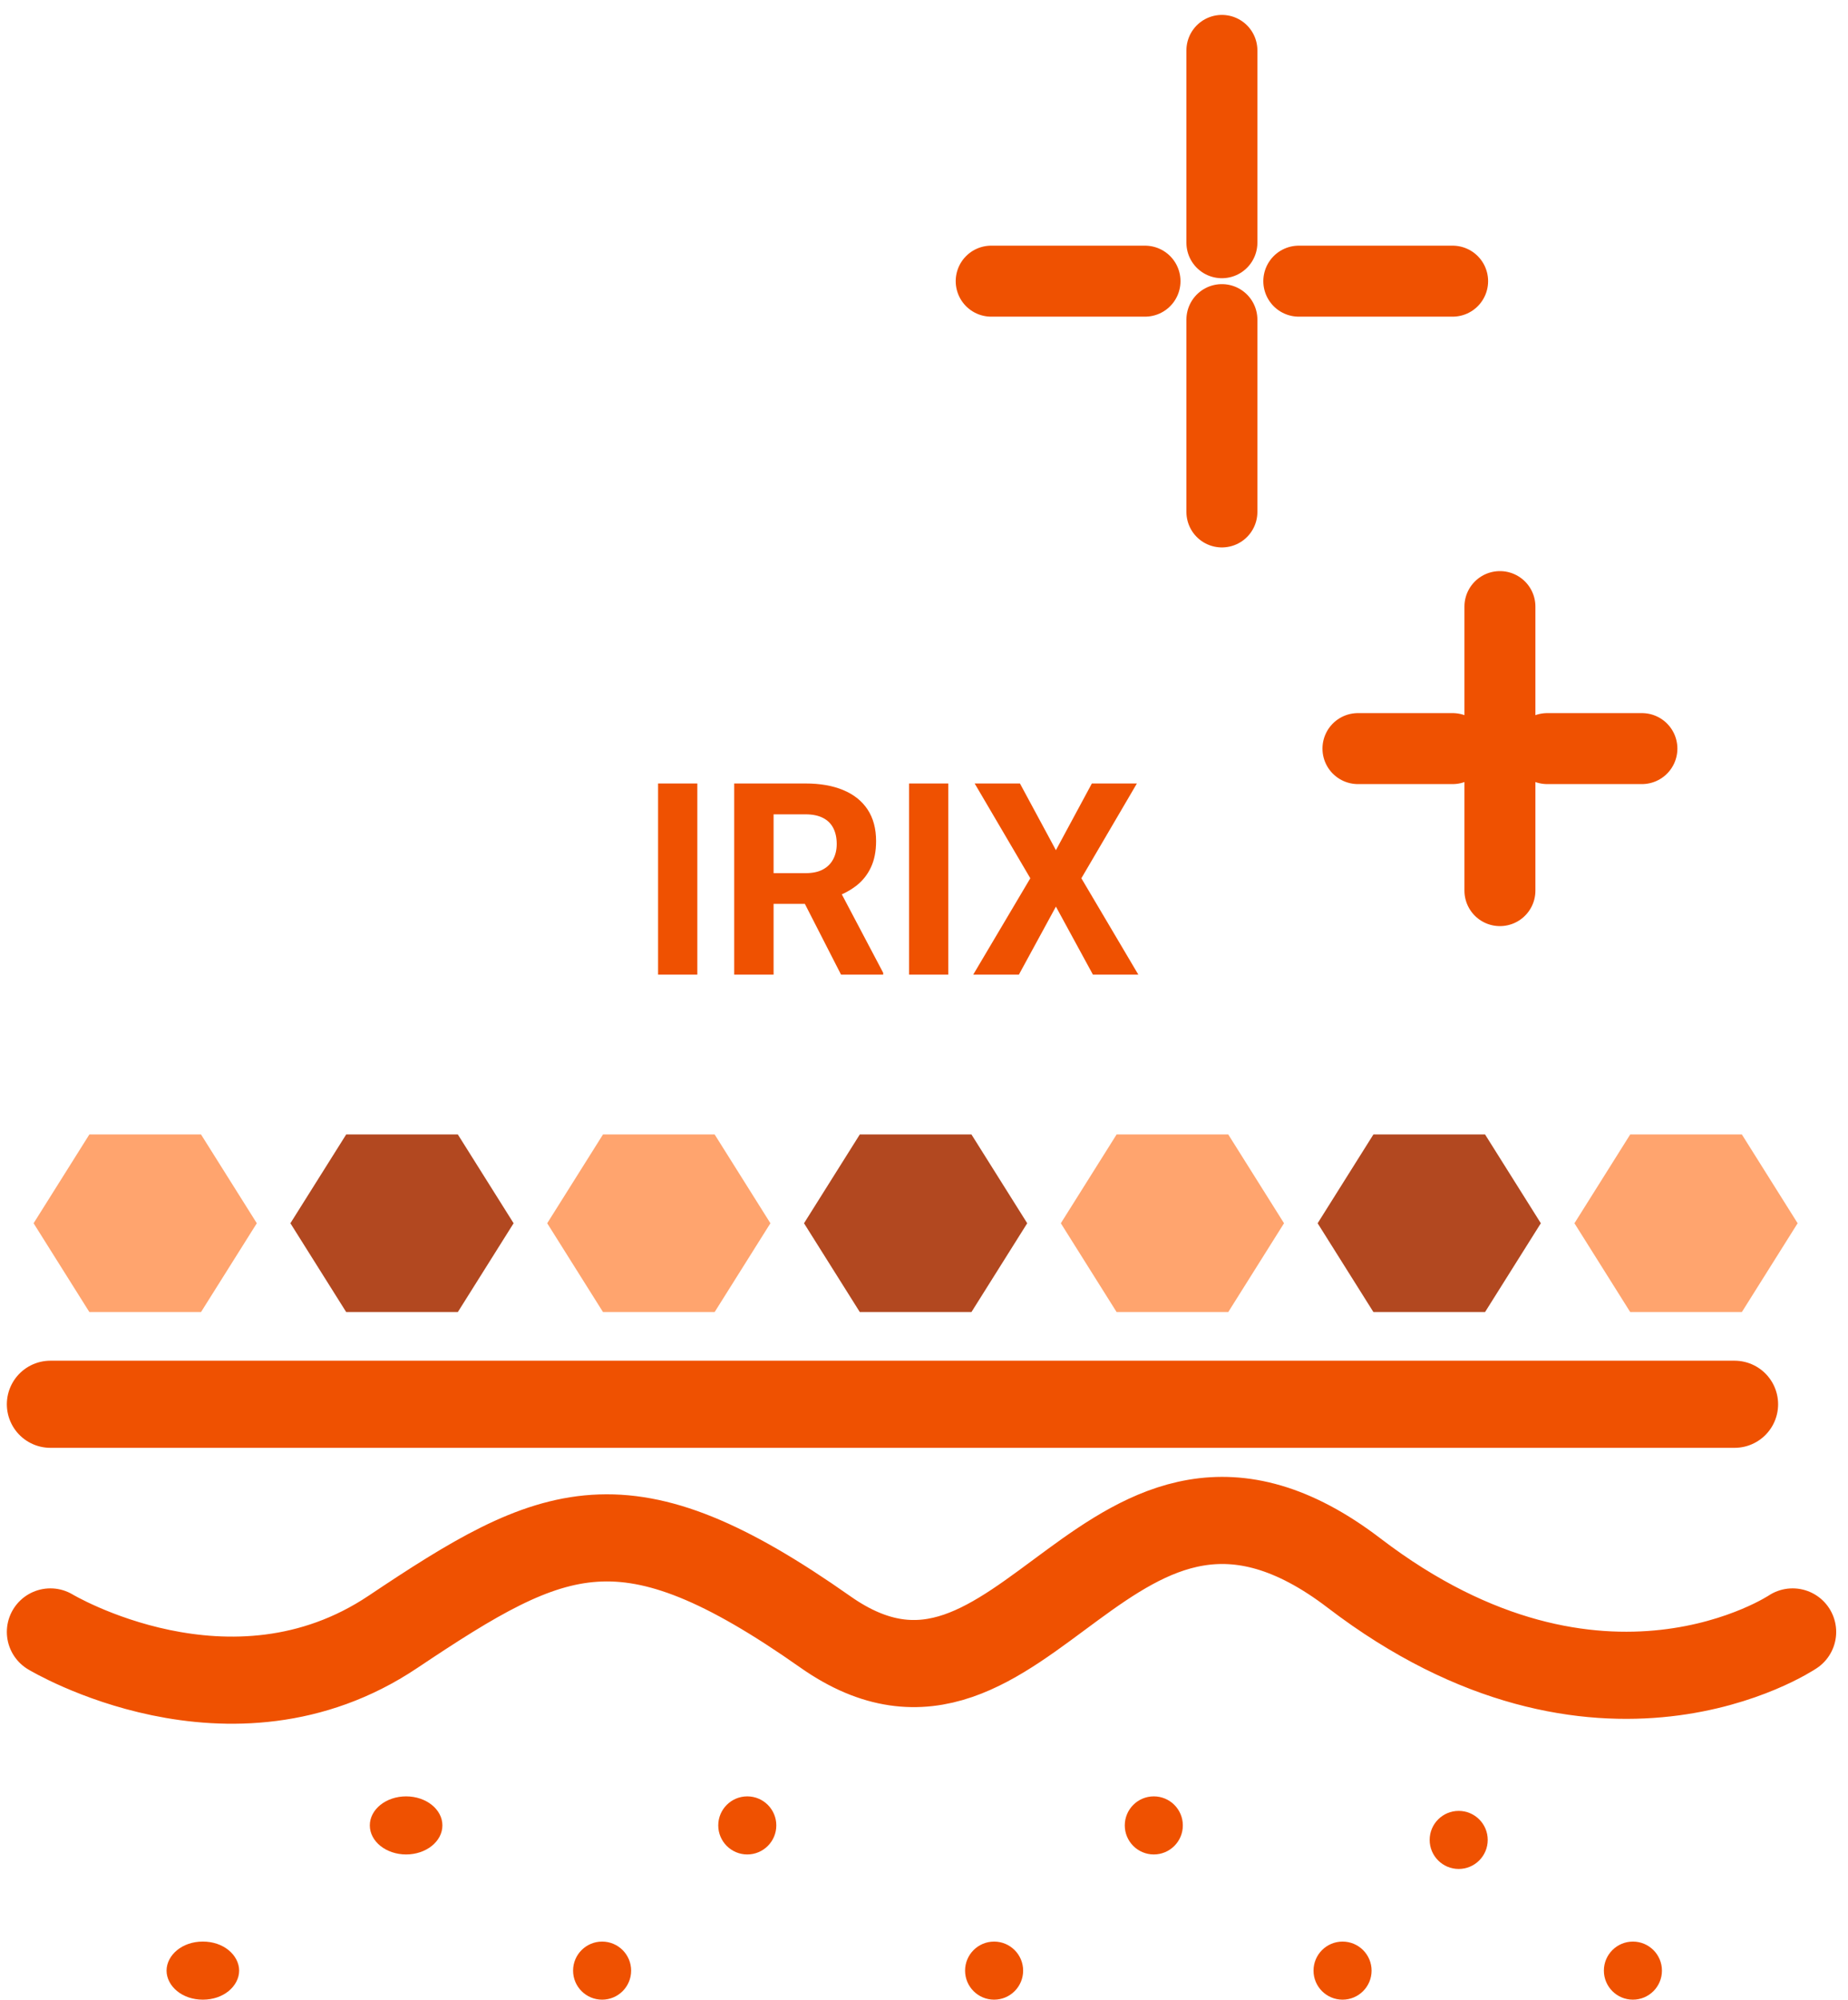 <svg width="110" height="119" viewBox="0 0 110 119" fill="none" xmlns="http://www.w3.org/2000/svg">
<path d="M41.508 46.625V58H39.172V46.625H41.508ZM43.703 46.625H47.945C48.815 46.625 49.562 46.755 50.188 47.016C50.818 47.276 51.302 47.661 51.641 48.172C51.979 48.682 52.148 49.31 52.148 50.055C52.148 50.664 52.044 51.188 51.836 51.625C51.633 52.057 51.344 52.419 50.969 52.711C50.599 52.997 50.164 53.227 49.664 53.398L48.922 53.789H45.234L45.219 51.961H47.961C48.372 51.961 48.714 51.888 48.984 51.742C49.255 51.596 49.458 51.393 49.594 51.133C49.734 50.872 49.805 50.57 49.805 50.227C49.805 49.862 49.737 49.547 49.602 49.281C49.466 49.016 49.26 48.812 48.984 48.672C48.708 48.531 48.362 48.461 47.945 48.461H46.047V58H43.703V46.625ZM50.062 58L47.469 52.93L49.945 52.914L52.57 57.891V58H50.062ZM56.445 46.625V58H54.109V46.625H56.445ZM60.711 46.625L62.852 50.594L64.992 46.625H67.672L64.367 52.266L67.758 58H65.055L62.852 53.953L60.648 58H57.93L61.328 52.266L58.016 46.625H60.711Z" fill="#EF5101"/>
<path d="M3 83.568H103.247" stroke="#EF5101" stroke-width="5.185" stroke-linecap="round" stroke-linejoin="round"/>
<path d="M3 97.116C3 97.116 13.728 103.577 23.383 97.116C33.038 90.656 37.184 88.714 49.13 97.116C61.077 105.519 65.937 82.409 80.599 93.614C95.261 104.818 106.704 97.116 106.704 97.116" stroke="#EF5101" stroke-width="5.185" stroke-linecap="round" stroke-linejoin="round"/>
<ellipse cx="24.173" cy="108.63" rx="2.16" ry="1.728" fill="#EF5101"/>
<path d="M12.074 115.975C13.124 115.975 13.803 116.641 13.803 117.272C13.803 117.903 13.124 118.568 12.074 118.568C11.025 118.568 10.346 117.903 10.346 117.272C10.346 116.641 11.025 115.975 12.074 115.975Z" fill="#EF5101" stroke="#EF5101" stroke-width="0.864"/>
<circle cx="35.84" cy="117.272" r="1.728" fill="#EF5101"/>
<circle cx="44.481" cy="108.63" r="1.728" fill="#EF5101"/>
<circle cx="59.173" cy="117.272" r="1.728" fill="#EF5101"/>
<circle cx="68.679" cy="108.63" r="1.728" fill="#EF5101"/>
<circle cx="79.914" cy="117.272" r="1.728" fill="#EF5101"/>
<circle cx="97.197" cy="117.272" r="1.728" fill="#EF5101"/>
<circle cx="86.827" cy="109.494" r="1.728" fill="#EF5101"/>
<path d="M72.732 3L72.732 14.444" stroke="#EF5101" stroke-width="4.225" stroke-linecap="round"/>
<path d="M72.732 19.021V30.465" stroke="#EF5101" stroke-width="4.225" stroke-linecap="round"/>
<path d="M59 16.732L68.155 16.732" stroke="#EF5101" stroke-width="4.225" stroke-linecap="round"/>
<path d="M77.31 16.732L86.465 16.732" stroke="#EF5101" stroke-width="4.225" stroke-linecap="round"/>
<path d="M89.281 36.099L89.281 43.141" stroke="#EF5101" stroke-width="4.225" stroke-linecap="round"/>
<path d="M89.281 45.958V53" stroke="#EF5101" stroke-width="4.225" stroke-linecap="round"/>
<path d="M80.831 44.549L86.465 44.549" stroke="#EF5101" stroke-width="4.225" stroke-linecap="round"/>
<path d="M92.099 44.549L97.732 44.549" stroke="#EF5101" stroke-width="4.225" stroke-linecap="round"/>
<path d="M11.965 67.511H5.32L2 72.796L5.32 78.081H11.965L15.286 72.796L11.965 67.511Z" fill="#FFA46E"/>
<path d="M73.11 67.511H66.465L63.145 72.796L66.465 78.081H73.11L76.43 72.796L73.11 67.511Z" fill="#FFA46E"/>
<path d="M103.682 67.511H97.037L93.717 72.796L97.037 78.081H103.682L107.002 72.796L103.682 67.511Z" fill="#FFA46E"/>
<path d="M42.538 67.511H35.893L32.572 72.796L35.893 78.081H42.538L45.858 72.796L42.538 67.511Z" fill="#FFA46E"/>
<path d="M27.252 67.511H20.607L17.286 72.796L20.607 78.081H27.252L30.572 72.796L27.252 67.511Z" fill="#B24820"/>
<path d="M57.824 67.511H51.179L47.858 72.796L51.179 78.081H57.824L61.144 72.796L57.824 67.511Z" fill="#B24820"/>
<path d="M88.396 67.511H81.751L78.431 72.796L81.751 78.081H88.396L91.716 72.796L88.396 67.511Z" fill="#B24820"/>
</svg>
